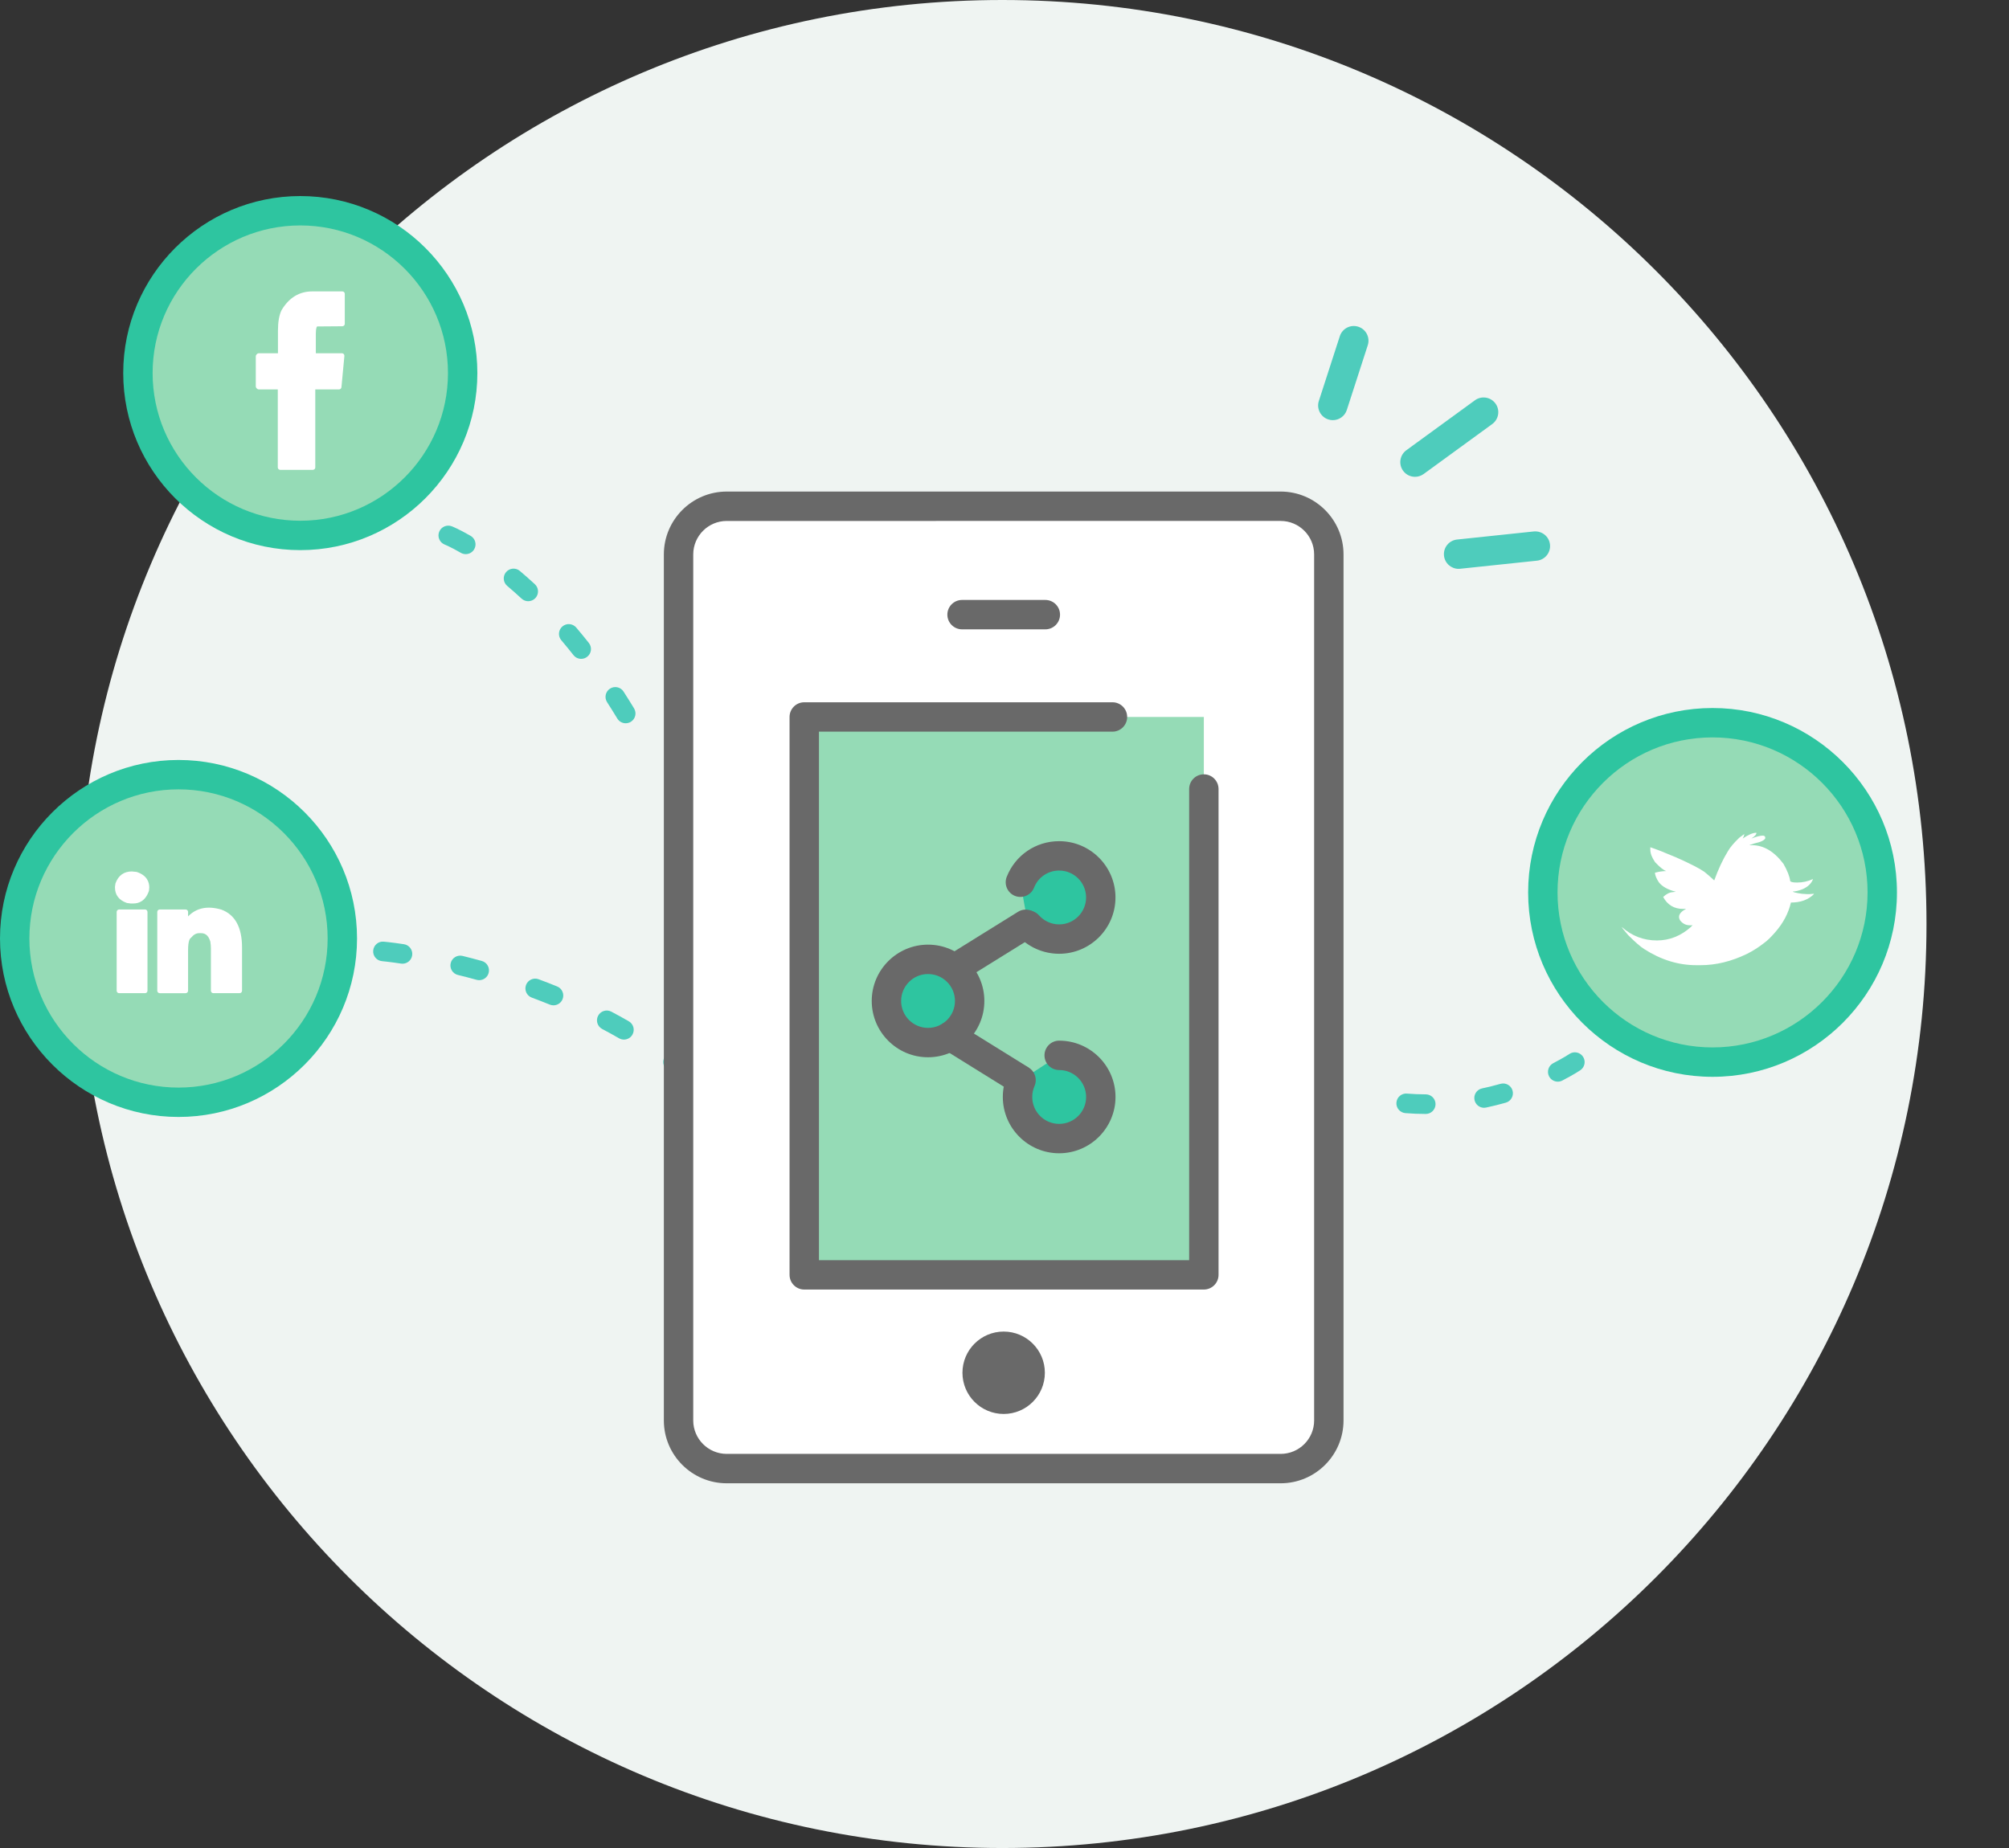 <?xml version="1.0" encoding="utf-8"?>
<!-- Generator: Adobe Illustrator 15.1.0, SVG Export Plug-In . SVG Version: 6.00 Build 0)  -->
<!DOCTYPE svg PUBLIC "-//W3C//DTD SVG 1.1//EN" "http://www.w3.org/Graphics/SVG/1.1/DTD/svg11.dtd">
<svg version="1.1" id="Layer_1" xmlns="http://www.w3.org/2000/svg" xmlns:xlink="http://www.w3.org/1999/xlink" x="0px" y="0px"
	 width="205.079px" height="188.674px" viewBox="0 0 205.079 188.674" enable-background="new 0 0 205.079 188.674"
	 xml:space="preserve">
<rect x="0" y="0" width="205.079" height="188.674" fill="#333333" stroke="none"/>
<g>
	<g>
		<path fill="#EFF4F2" d="M196.657,94.342c0,52.101-42.238,94.332-94.339,94.332c-52.107,0-94.342-42.231-94.342-94.332
			C7.977,42.234,50.211,0,102.318,0C154.418,0,196.657,42.234,196.657,94.342z"/>
	</g>
	<g>
		<path fill="#4ECCBC" d="M145.54,113.729h-0.002c-0.697-0.002-1.396-0.03-2.074-0.084c-0.551-0.045-0.961-0.525-0.918-1.076
			s0.526-0.967,1.076-0.918c0.627,0.05,1.274,0.076,1.922,0.078c0.552,0.002,0.998,0.451,0.996,1.002
			C146.538,113.284,146.09,113.729,145.54,113.729z M151.497,113.101c-0.463,0-0.877-0.322-0.978-0.793
			c-0.115-0.541,0.229-1.07,0.771-1.187c0.621-0.131,1.252-0.288,1.877-0.465c0.533-0.151,1.084,0.157,1.234,0.688
			s-0.158,1.084-0.689,1.234c-0.668,0.189-1.342,0.355-2.006,0.498C151.633,113.093,151.564,113.101,151.497,113.101z
			 M159.02,110.433c-0.363,0-0.713-0.199-0.891-0.543c-0.252-0.492-0.06-1.095,0.433-1.348c1.044-0.536,1.634-0.932,1.64-0.936
			c0.459-0.307,1.08-0.187,1.389,0.272c0.308,0.458,0.187,1.078-0.271,1.388c-0.027,0.019-0.683,0.457-1.842,1.055
			C159.331,110.396,159.174,110.433,159.02,110.433z"/>
		<path fill="#4ECCBC" d="M75.761,116.069c-0.285,0-0.569-0.12-0.767-0.356c-0.359-0.429-0.726-0.847-1.1-1.255
			c-0.373-0.408-0.344-1.04,0.064-1.413c0.408-0.371,1.041-0.343,1.413,0.063c0.392,0.43,0.777,0.869,1.155,1.318
			c0.355,0.424,0.3,1.055-0.124,1.409C76.216,115.993,75.988,116.069,75.761,116.069z M70.276,110.667
			c-0.224,0-0.448-0.074-0.634-0.229c-0.507-0.416-1.02-0.817-1.539-1.207c-0.442-0.33-0.532-0.957-0.201-1.398
			c0.332-0.441,0.959-0.53,1.4-0.2c0.542,0.406,1.079,0.826,1.609,1.263c0.427,0.35,0.489,0.979,0.138,1.406
			C70.852,110.542,70.565,110.667,70.276,110.667z M63.69,106.138c-0.169,0-0.341-0.044-0.499-0.135
			c-0.572-0.33-1.146-0.646-1.719-0.947c-0.488-0.26-0.675-0.863-0.417-1.353c0.258-0.489,0.863-0.675,1.351-0.418
			c0.596,0.313,1.191,0.644,1.784,0.985c0.479,0.274,0.643,0.888,0.367,1.365C64.372,105.957,64.036,106.138,63.69,106.138z
			 M56.498,102.64c-0.125,0-0.253-0.023-0.376-0.074c-0.619-0.252-1.232-0.489-1.837-0.715c-0.518-0.191-0.781-0.769-0.589-1.285
			c0.192-0.518,0.766-0.783,1.286-0.59c0.624,0.232,1.256,0.479,1.894,0.737c0.512,0.208,0.757,0.791,0.549,1.304
			C57.266,102.403,56.892,102.64,56.498,102.64z M48.918,100.071c-0.088,0-0.177-0.012-0.266-0.036
			c-0.66-0.183-1.298-0.349-1.911-0.497c-0.536-0.132-0.864-0.674-0.733-1.21c0.131-0.536,0.672-0.864,1.209-0.733
			c0.63,0.155,1.287,0.325,1.965,0.514c0.533,0.146,0.845,0.697,0.698,1.229C49.759,99.78,49.357,100.071,48.918,100.071z
			 M41.088,98.39c-0.05,0-0.1-0.005-0.15-0.012c-1.215-0.184-1.917-0.245-1.934-0.247c-0.55-0.049-0.957-0.532-0.908-1.083
			c0.048-0.55,0.529-0.965,1.083-0.908c0,0,0.749,0.063,2.056,0.26c0.546,0.082,0.922,0.593,0.84,1.139
			C42.001,98.033,41.575,98.39,41.088,98.39z"/>
		<path fill="#4ECCBC" d="M63.871,73.842c-0.338,0-0.668-0.172-0.856-0.481c-0.347-0.574-0.696-1.132-1.044-1.672
			c-0.299-0.464-0.166-1.083,0.298-1.382c0.464-0.3,1.083-0.167,1.382,0.298c0.358,0.556,0.717,1.129,1.075,1.719
			c0.286,0.473,0.135,1.088-0.337,1.374C64.226,73.795,64.047,73.842,63.871,73.842z M59.327,67.266c-0.295,0-0.588-0.13-0.785-0.38
			c-0.417-0.528-0.833-1.035-1.245-1.52c-0.357-0.421-0.306-1.052,0.115-1.409c0.42-0.358,1.052-0.306,1.41,0.114
			c0.426,0.502,0.856,1.026,1.29,1.574c0.342,0.434,0.269,1.063-0.165,1.404C59.763,67.195,59.544,67.266,59.327,67.266z
			 M53.92,61.381c-0.243,0-0.487-0.088-0.679-0.266c-0.503-0.466-0.992-0.897-1.463-1.296c-0.422-0.355-0.476-0.986-0.119-1.409
			c0.357-0.421,0.988-0.477,1.409-0.118c0.493,0.416,1.005,0.867,1.532,1.354c0.405,0.375,0.43,1.008,0.055,1.413
			C54.458,61.273,54.189,61.381,53.92,61.381z M47.542,56.575c-0.169,0-0.341-0.043-0.499-0.134
			c-1.035-0.597-1.647-0.844-1.653-0.846c-0.512-0.205-0.763-0.786-0.56-1.298c0.203-0.514,0.783-0.762,1.295-0.563
			c0.03,0.012,0.739,0.294,1.917,0.974c0.479,0.276,0.643,0.888,0.367,1.366C48.224,56.396,47.888,56.575,47.542,56.575z"/>
		<g>
			<g>
				<path fill="#FFFFFF" d="M135.647,145.022c0,2.711-2.2,4.914-4.917,4.914H74.184c-2.717,0-4.918-2.203-4.918-4.914V56.605
					c0-2.719,2.201-4.919,4.918-4.919h56.546c2.717,0,4.917,2.2,4.917,4.919V145.022z"/>
				<path fill="#696969" d="M130.73,151.437H74.184c-3.539,0-6.418-2.877-6.418-6.412V56.605c0-3.539,2.879-6.419,6.418-6.419
					h56.546c3.539,0,6.417,2.88,6.417,6.419v88.417C137.147,148.56,134.269,151.437,130.73,151.437z M74.184,53.187
					c-1.885,0-3.418,1.534-3.418,3.419v88.418c0,1.882,1.534,3.412,3.418,3.412h56.546c1.884,0,3.417-1.53,3.417-3.412V56.605
					c0-1.885-1.533-3.419-3.417-3.419L74.184,53.187L74.184,53.187z"/>
			</g>
			<rect x="83.095" y="73.199" fill="#95DBB6" width="39.793" height="56.957"/>
			<path fill="#696969" d="M122.888,131.656h-40.79c-0.829,0-1.5-0.673-1.5-1.5V73.199c0-0.828,0.671-1.5,1.5-1.5h31.463
				c0.829,0,1.5,0.672,1.5,1.5c0,0.828-0.671,1.5-1.5,1.5H83.598v53.957h37.791V80.554c0-0.828,0.671-1.5,1.5-1.5
				c0.828,0,1.5,0.672,1.5,1.5v49.603C124.388,130.983,123.717,131.656,122.888,131.656z"/>
			<circle fill="#696969" cx="102.454" cy="140.153" r="4.206"/>
			<path fill="#696969" d="M106.708,64.253h-8.501c-0.829,0-1.5-0.672-1.5-1.5s0.671-1.5,1.5-1.5h8.501c0.83,0,1.5,0.672,1.5,1.5
				S107.538,64.253,106.708,64.253z"/>
		</g>
		<path fill="#4ECCBC" d="M148.893,58.076c-0.758,0-1.409-0.572-1.49-1.343c-0.087-0.824,0.512-1.563,1.334-1.649l7.838-0.825
			c0.824-0.074,1.562,0.511,1.648,1.335c0.087,0.824-0.512,1.563-1.334,1.649l-7.838,0.825
			C148.999,58.073,148.945,58.076,148.893,58.076z"/>
		<path fill="#4ECCBC" d="M144.444,48.681c-0.463,0-0.92-0.214-1.214-0.617c-0.487-0.669-0.34-1.607,0.329-2.096l7.003-5.101
			c0.669-0.486,1.608-0.34,2.097,0.33c0.487,0.669,0.34,1.607-0.33,2.096l-7.002,5.101C145.059,48.587,144.75,48.681,144.444,48.681
			z"/>
		<path fill="#4ECCBC" d="M136.056,42.896c-0.153,0-0.31-0.023-0.462-0.073c-0.788-0.255-1.221-1.101-0.965-1.889l2.139-6.611
			c0.255-0.789,1.1-1.222,1.889-0.965c0.788,0.255,1.221,1.101,0.965,1.889l-2.139,6.611
			C137.277,42.493,136.688,42.896,136.056,42.896z"/>
		<g>
			<g>
				<g>
					<path fill="#2EC5A0" d="M104.161,90.073c0.621-1.58,2.158-2.694,3.957-2.694c2.348,0,4.25,1.902,4.25,4.248
						c0,2.348-1.902,4.249-4.25,4.249c-1.262,0-2.393-0.548-3.17-1.421"/>
					<path fill="#696969" d="M108.118,97.376c-1.639,0-3.201-0.701-4.291-1.924c-0.551-0.618-0.496-1.566,0.123-2.117
						c0.619-0.552,1.567-0.495,2.118,0.123c0.521,0.583,1.267,0.918,2.05,0.918c1.516,0,2.75-1.233,2.75-2.749
						s-1.232-2.748-2.75-2.748c-1.14,0-2.145,0.684-2.56,1.742c-0.304,0.771-1.175,1.149-1.944,0.849
						c-0.771-0.303-1.15-1.173-0.849-1.944c0.87-2.215,2.971-3.646,5.353-3.646c3.17,0,5.75,2.578,5.75,5.748
						S111.288,97.376,108.118,97.376z"/>
				</g>
				<g>
					<circle fill="#2EC5A0" cx="94.736" cy="102.195" r="4.248"/>
					<path fill="#696969" d="M94.734,107.942c-3.168,0-5.747-2.577-5.747-5.748c0-3.17,2.578-5.75,5.747-5.75
						c3.17,0,5.749,2.58,5.749,5.75C100.483,105.365,97.904,107.942,94.734,107.942z M94.734,99.444
						c-1.515,0-2.747,1.233-2.747,2.75s1.232,2.748,2.747,2.748c1.516,0,2.749-1.231,2.749-2.748
						C97.483,100.679,96.25,99.444,94.734,99.444z"/>
				</g>
				<g>
					<path fill="#2EC5A0" d="M108.118,107.746c2.348,0,4.25,1.903,4.25,4.25s-1.902,4.248-4.25,4.248s-4.25-1.901-4.25-4.248
						c0-0.61,0.129-1.188,0.36-1.715"/>
					<path fill="#696969" d="M108.118,117.744c-3.17,0-5.75-2.578-5.75-5.748c0-0.804,0.164-1.583,0.487-2.318
						c0.333-0.759,1.218-1.104,1.978-0.77c0.758,0.333,1.103,1.219,0.77,1.977c-0.155,0.353-0.232,0.728-0.232,1.111
						c0,1.517,1.232,2.748,2.75,2.748c1.516,0,2.75-1.231,2.75-2.748s-1.234-2.75-2.75-2.75c-0.83,0-1.5-0.672-1.5-1.5
						s0.67-1.5,1.5-1.5c3.17,0,5.75,2.579,5.75,5.75C113.868,115.166,111.288,117.744,108.118,117.744z"/>
				</g>
				<g>
					<line fill="none" x1="104.026" y1="110.146" x2="97.002" y2="105.783"/>
					<path fill="#696969" d="M104.025,111.646c-0.271,0-0.543-0.071-0.79-0.226l-7.024-4.362c-0.704-0.438-0.92-1.361-0.483-2.064
						c0.437-0.704,1.362-0.921,2.066-0.483l7.024,4.362c0.704,0.438,0.92,1.361,0.483,2.064
						C105.017,111.396,104.526,111.646,104.025,111.646z"/>
				</g>
				<g>
					<line fill="none" x1="104.713" y1="94.363" x2="97.688" y2="98.728"/>
					<path fill="#696969" d="M97.69,100.228c-0.501,0-0.992-0.252-1.276-0.709c-0.437-0.703-0.221-1.629,0.483-2.065l7.023-4.363
						c0.707-0.434,1.629-0.221,2.066,0.483c0.438,0.703,0.221,1.628-0.482,2.064l-7.024,4.363
						C98.233,100.153,97.96,100.228,97.69,100.228z"/>
				</g>
			</g>
		</g>
		<g>
			<g>
				<g>
					<circle fill="#95DBB6" cx="30.654" cy="38.09" r="16.575"/>
					<path fill="#2EC5A0" d="M30.652,56.166c-9.966,0-18.073-8.109-18.073-18.076c0-9.966,8.107-18.074,18.073-18.074
						c9.968,0,18.077,8.108,18.077,18.074C48.729,48.057,40.62,56.166,30.652,56.166z M30.652,23.016
						c-8.312,0-15.073,6.763-15.073,15.074c0,8.313,6.762,15.076,15.073,15.076c8.313,0,15.077-6.763,15.077-15.076
						C45.729,29.778,38.966,23.016,30.652,23.016z"/>
				</g>
				<g>
					<path fill="#FFFFFF" d="M28.623,36.256l-0.053,0.061h-2.152l-0.058,0.057v3.078l0.058,0.059h2.131l0.058,0.059v8.152h3.327
						V39.57l0.056-0.059h2.616l0.301-3.193h-2.859l-0.058-0.061V34.05c0-0.645,0.126-0.969,0.376-0.969l0.394-0.02h2.186v-3.059
						H31.88c-1.235,0-2.21,0.592-2.917,1.779c-0.226,0.465-0.34,1.127-0.34,1.977V36.256z"/>
					<path fill="#FFFFFF" d="M31.934,47.971h-3.327c-0.138,0-0.25-0.112-0.25-0.25V39.76h-1.938c-0.067,0-0.131-0.027-0.178-0.075
						l-0.058-0.059c-0.046-0.046-0.072-0.109-0.072-0.175v-3.078c0-0.067,0.027-0.131,0.075-0.179l0.058-0.057
						c0.047-0.046,0.11-0.071,0.175-0.071h1.955v-2.309c0-0.885,0.123-1.587,0.365-2.086c0.762-1.28,1.815-1.92,3.142-1.92h3.065
						c0.138,0,0.25,0.112,0.25,0.25v3.059c0,0.138-0.112,0.25-0.25,0.25l-2.568,0.02l0,0c-0.013,0-0.138,0.097-0.138,0.719v2.018
						h2.667c0.07,0,0.138,0.029,0.185,0.082c0.047,0.052,0.07,0.121,0.064,0.191l-0.301,3.193c-0.012,0.129-0.12,0.227-0.249,0.227
						h-2.422v7.961C32.184,47.858,32.072,47.971,31.934,47.971z M28.856,47.471h2.827v-7.902c0-0.064,0.024-0.126,0.069-0.172
						l0.056-0.059c0.047-0.05,0.113-0.078,0.181-0.078h2.389l0.254-2.693h-2.585c-0.068,0-0.134-0.028-0.181-0.078l-0.058-0.062
						c-0.044-0.046-0.069-0.107-0.069-0.172v-2.207c0-0.302,0-1.219,0.626-1.219l0.382-0.02h1.948v-2.559H31.88
						c-1.154,0-2.038,0.542-2.702,1.657c-0.199,0.411-0.305,1.04-0.305,1.849v2.498c0,0.061-0.022,0.119-0.062,0.164l-0.053,0.061
						c-0.047,0.055-0.116,0.086-0.188,0.086h-1.96v2.693h1.938c0.067,0,0.131,0.027,0.178,0.075l0.058,0.059
						c0.046,0.046,0.072,0.109,0.072,0.175V47.471z"/>
				</g>
			</g>
		</g>
		<g>
			<g>
				<g>
					<circle fill="#95DBB6" cx="18.223" cy="95.812" r="16.723"/>
					<path fill="#2EC5A0" d="M18.221,114.036C8.174,114.036,0,105.86,0,95.812c0-10.047,8.174-18.223,18.221-18.223
						c10.049,0,18.225,8.175,18.225,18.223C36.445,105.86,28.27,114.036,18.221,114.036z M18.221,80.589
						C9.828,80.589,3,87.418,3,95.812c0,8.396,6.828,15.226,15.221,15.226c8.395,0,15.225-6.83,15.225-15.226
						C33.445,87.418,26.616,80.589,18.221,80.589z"/>
				</g>
				<g>
					<path fill="#FFFFFF" d="M11.988,90.552v0.063c0,0.648,0.336,1.094,1.006,1.33l0.34,0.047h0.279c0.65,0,1.098-0.357,1.346-1.068
						l0.031-0.309c0-0.66-0.356-1.109-1.067-1.346l-0.464-0.047c-0.703,0-1.176,0.334-1.424,1.006L11.988,90.552z M12.158,93.104
						v8.045h2.646v-8.045H12.158z M18.982,94.218h-0.033v-1.113h-2.645v8.044h2.645v-4.146c0-0.793,0.125-1.272,0.373-1.44
						c0.299-0.357,0.632-0.539,1.006-0.539h0.186c0.596,0,0.998,0.354,1.205,1.067c0.043,0.277,0.061,0.525,0.061,0.74v4.317h2.678
						V96.74c0-1.949-0.645-3.16-1.934-3.635c-0.434-0.125-0.836-0.188-1.206-0.188C20.356,92.917,19.58,93.353,18.982,94.218z"/>
					<path fill="#FFFFFF" d="M24.457,101.399h-2.678c-0.138,0-0.25-0.112-0.25-0.25v-4.318c0-0.221-0.02-0.456-0.058-0.701
						c-0.224-0.766-0.654-0.857-0.958-0.857h-0.186c-0.295,0-0.562,0.147-0.814,0.451c-0.015,0.019-0.033,0.033-0.052,0.047
						c-0.062,0.041-0.262,0.252-0.262,1.232v4.146c0,0.138-0.112,0.25-0.25,0.25h-2.645c-0.138,0-0.25-0.112-0.25-0.25v-8.045
						c0-0.138,0.112-0.25,0.25-0.25h2.645c0.138,0,0.25,0.112,0.25,0.25v0.455c0.856-0.874,1.981-1.103,3.394-0.695
						c1.409,0.518,2.114,1.82,2.114,3.875v4.41C24.707,101.287,24.595,101.399,24.457,101.399z M22.029,100.899h2.178v-4.16
						c0-1.85-0.579-2.962-1.77-3.4c-1.39-0.398-2.476-0.097-3.249,1.021c-0.125,0.182-0.488,0.077-0.489-0.143v-0.863h-2.145v7.545
						h2.145v-3.896c0-0.873,0.144-1.393,0.452-1.625c0.344-0.402,0.74-0.605,1.177-0.605h0.186c0.494,0,1.146,0.217,1.445,1.25
						c0.049,0.302,0.071,0.563,0.071,0.81L22.029,100.899L22.029,100.899z M14.805,101.399h-2.646c-0.138,0-0.25-0.112-0.25-0.25
						v-8.045c0-0.138,0.112-0.25,0.25-0.25h2.646c0.138,0,0.25,0.112,0.25,0.25v8.045C15.055,101.287,14.943,101.399,14.805,101.399
						z M12.408,100.899h2.146v-7.545h-2.146V100.899z M13.613,92.241h-0.279l-0.374-0.049c-0.816-0.283-1.222-0.824-1.222-1.578
						c0-0.012,0.001-0.087,0.002-0.099l0.047-0.324c0.295-0.815,0.869-1.22,1.671-1.22l0.489,0.048
						c1.078,0.353,1.292,1.061,1.292,1.595l-0.033,0.334C14.838,92.026,14.138,92.241,13.613,92.241z M13.434,89.471
						c-0.574,0.001-0.952,0.269-1.165,0.844l-0.034,0.273c0.002,0.571,0.269,0.919,0.842,1.121l0.291,0.034l0.245-0.002
						c0.543,0,0.896-0.286,1.11-0.9l0.019-0.252c-0.001-0.527-0.286-0.88-0.898-1.083L13.434,89.471z"/>
				</g>
			</g>
		</g>
		<g>
			<g>
				<g>
					<circle fill="#95DBB6" cx="174.816" cy="91.111" r="17.325"/>
					<path fill="#2EC5A0" d="M174.814,109.938c-10.378,0-18.821-8.445-18.821-18.827c0-10.381,8.443-18.826,18.821-18.826
						c10.381,0,18.827,8.445,18.827,18.826C193.641,101.493,185.195,109.938,174.814,109.938z M174.814,75.285
						c-8.726,0-15.821,7.1-15.821,15.826s7.098,15.826,15.821,15.826c8.728,0,15.827-7.1,15.827-15.826
						S183.542,75.285,174.814,75.285z"/>
				</g>
				<g>
					<path fill="#FFFFFF" d="M179.292,85.021v0.033c0,0.15-0.164,0.33-0.496,0.541h0.025c0.494-0.188,0.862-0.281,1.104-0.281
						c0.183,0,0.271,0.066,0.271,0.199v0.082c-0.046,0.119-0.22,0.236-0.517,0.354c-0.445,0.117-0.804,0.223-1.07,0.316v0.023h0.224
						c1.197,0,2.272,0.637,3.229,1.914c0.399,0.705,0.626,1.287,0.681,1.748c0.063,0.102,0.287,0.152,0.672,0.152h0.068
						c0.532,0,1.063-0.117,1.584-0.352v0.023c-0.172,0.445-0.536,0.787-1.091,1.021c-0.384,0.148-0.704,0.225-0.963,0.225
						c0,0.061,0.304,0.141,0.916,0.232l0.599,0.037h0.151l0.459-0.037l0.024,0.014v0.023c-0.565,0.57-1.348,0.857-2.348,0.857v0.021
						c-0.26,1.09-0.793,2.092-1.598,3.008c-0.439,0.509-0.823,0.88-1.151,1.113c-0.541,0.424-1.121,0.791-1.739,1.104
						c-1.595,0.769-3.168,1.15-4.72,1.15h-0.457c-1.83,0-3.603-0.549-5.308-1.645c-0.36-0.221-0.905-0.691-1.633-1.42
						c-0.438-0.508-0.658-0.788-0.658-0.834c1.027,0.915,2.222,1.374,3.582,1.374c1.293,0,2.453-0.461,3.488-1.386
						c0.076-0.109,0.135-0.164,0.176-0.164v-0.012l-0.129,0.012h-0.176c-0.384,0-0.707-0.158-0.965-0.471
						c-0.084-0.133-0.129-0.258-0.129-0.375c0-0.305,0.234-0.576,0.703-0.811v-0.012h-0.281c-0.922,0-1.604-0.406-2.042-1.221
						c0.32-0.305,0.646-0.469,0.974-0.492l0.295-0.035v-0.012c-0.799-0.205-1.365-0.521-1.703-0.953
						c-0.252-0.375-0.387-0.703-0.409-0.984c0.414-0.109,0.797-0.166,1.149-0.166V88.93c-0.271-0.094-0.651-0.395-1.127-0.902
						c-0.328-0.471-0.492-0.896-0.492-1.281V86.5c0.595,0.195,1.49,0.547,2.687,1.057c1.388,0.619,2.326,1.1,2.819,1.443
						c0.352,0.283,0.688,0.576,1.011,0.881h0.011c0.416-1.15,0.881-2.145,1.397-2.982c0.219-0.383,0.604-0.842,1.161-1.373
						l0.492-0.363l0.014,0.012v0.023c-0.021,0.141-0.073,0.27-0.152,0.389v0.01h0.01C178.48,85.213,178.94,85.021,179.292,85.021z"
						/>
				</g>
			</g>
		</g>
	</g>
</g>
</svg>
